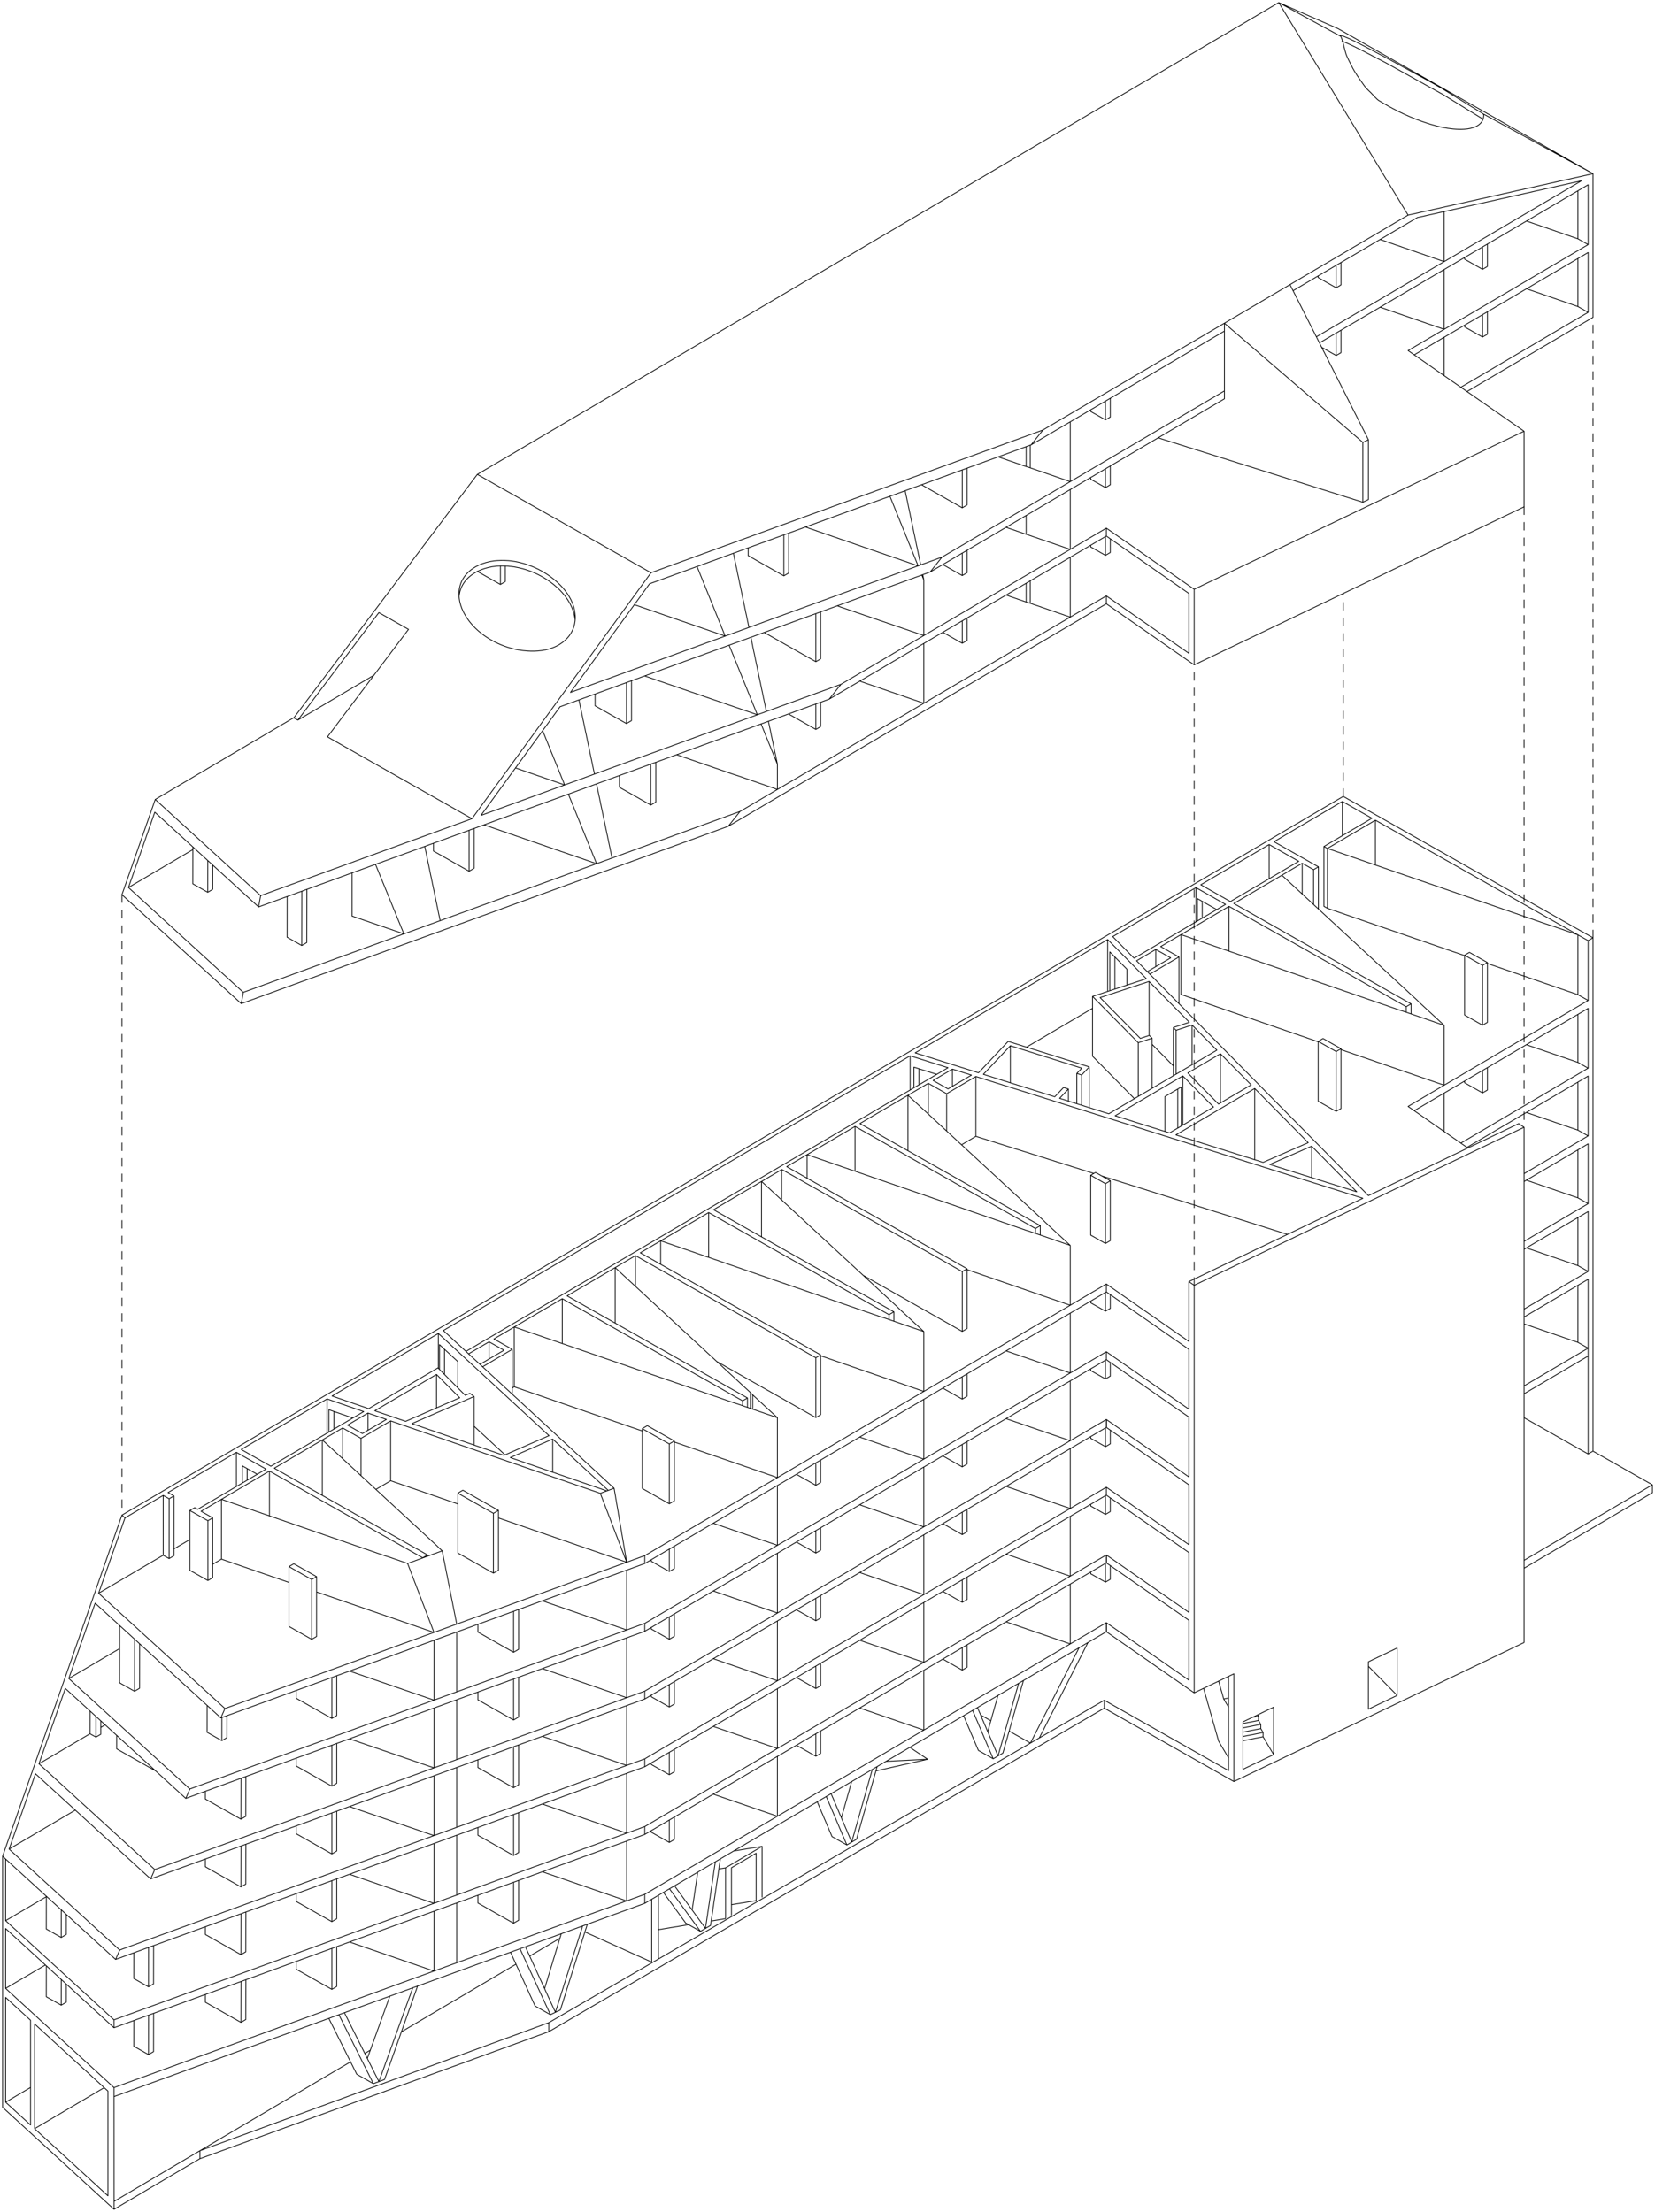 <?xml version="1.0" encoding="utf-8"?>
<!-- Generator: Adobe Illustrator 16.0.0, SVG Export Plug-In . SVG Version: 6.00 Build 0)  -->
<!DOCTYPE svg PUBLIC "-//W3C//DTD SVG 1.1//EN" "http://www.w3.org/Graphics/SVG/1.1/DTD/svg11.dtd">
<svg version="1.1" xmlns="http://www.w3.org/2000/svg" xmlns:xlink="http://www.w3.org/1999/xlink" x="0px" y="0px" width="640px"
	 height="855.52px" viewBox="0 0 640 855.52" style="enable-background:new 0 0 640 855.52;" xml:space="preserve">
<g id="Continuous">
	<path style="fill:none;stroke:#000000;stroke-width:0.3;stroke-linecap:round;stroke-linejoin:round;stroke-miterlimit:3;" d="M146.514,236.94l11.457,6.48 M126.632,285.007l55.881,31.646 M247.708,227.072l-65.195,89.581
		 M184.586,183.488l-70.956,94.156 M115.178,278.522l-1.547-0.878 M218.354,303.598l-6.277-15.489 M210.621,284.515l-0.785-1.938
		 M199.346,297.032l19.008,6.565 M223.876,270.709l6.006,28.69 M218.354,303.598l2.535-0.922 M229.882,299.399l-8.994,3.276
		 M516.702,137.501l1.872-1.102 M511.105,134.332l5.597,3.169 M516.702,137.501v-8.678 M518.574,127.721v8.679 M82.274,343.974
		l-1.946,1.146 M74.559,341.854l5.77,3.266 M116.733,344.691l-0.038,21.015 M111.029,346.77l-0.019,15.719 M80.343,332.832
		l-0.015,12.287 M82.274,343.974l0.012-9.366 M118.642,364.559l-1.946,1.147 M111.01,362.488l5.686,3.218 M118.642,364.559
		l0.037-20.574 M74.584,327.575l-0.026,14.278 M195.39,224.952v-6.056 M184.541,220.97l8.977,5.085 M193.518,226.055l1.873-1.103
		 M193.518,226.055v-7.178 M210.621,284.515l1.457,3.594 M216.525,273.387l5.09-1.854 M300.638,295.627l-6.329-15.617
		 M300.638,295.627l-3.489-16.664 M269.548,219.103l10.863,26.902 M283.61,213.98l6.009,28.703 M164.257,327.37l5.949,28.723
		 M170.206,356.093l-14.022,5.108 M156.184,361.201l-10.979-26.892 M136.148,354.33v-16.709 M283.593,299.497l1.562,0.491
		 M261.634,291.912l21.959,7.585 M300.638,305.338v-9.711 M285.156,299.988l15.482,5.35 M294.31,280.01l-0.005-0.011
		 M357.254,224.319l-0.425-2.038 M357.254,245.814v-21.495 M357.254,245.814l-0.739-0.256 M281.965,249.549l10.904,26.907
		 M291.078,249.962l5.28,25.223 M344.132,191.936l10.908,26.917 M350.025,189.789l6.009,28.703 M245.308,233.878l35.149,12.144
		 M234.421,332.704l-3.722,1.354 M236.682,331.88l-2.26,0.824 M230.699,334.058l-43.512-15.027 M49.671,343.277l24.911-14.664
		 M49.671,343.277l10.192-29.142 M60.034,309.215l-12.883,36.837 M289.341,214.933v-3.026 M303.113,222.732l-13.772-7.799
		 M303.113,222.732v-15.841 M303.113,222.732l1.872-1.101 M304.985,221.631v-15.423 M518.574,110.203v-8.678 M509.755,107.372
		v-0.654 M509.755,107.372l6.947,3.935 M516.702,111.306v-8.679 M516.702,111.306l1.872-1.103 M413.87,186.294v-23.149
		 M413.87,186.294l-15.481-5.348 M398.389,180.946v-8.759 M398.389,180.946l-1.562-0.491 M396.827,180.455v-7.699 M385.978,176.708
		l10.85,3.747 M373.977,195.315l-1.871,1.102 M356.355,187.497l15.75,8.921 M373.977,195.315v-14.237 M372.105,181.76v14.658
		 M429.372,161.298L427.5,162.4 M427.5,162.4l-5.726-3.243 M429.372,161.298v-7.267 M427.5,155.132v7.268 M421.774,158.502v0.655
		 M244.205,263.304l0.001,15.417 M242.258,264.013l0.001,15.854 M230.129,268.432v4.566 M575.182,103.069V94.4 M566.372,100.242
		v-0.655 M566.372,100.242l6.936,3.93 M573.308,104.172v-8.67 M573.308,104.172l1.874-1.103 M429.372,187.494l-1.872,1.103
		 M421.774,185.354l5.726,3.244 M429.372,187.494v-7.268 M427.5,181.328v7.27 M421.774,184.699v0.655 M373.977,221.512l-1.871,1.102
		 M372.105,222.614l-7.517-4.257 M373.977,221.512v-8.681 M372.105,213.933v8.681 M413.87,212.49v-23.149 M413.87,212.49
		l-3.668-1.267 M396.827,206.652l0.327,0.103 M396.827,206.652v-7.269 M393.695,205.569l3.132,1.083 M317.36,254.834l-1.871,1.102
		 M295.504,244.617l19.985,11.318 M317.36,254.834v-18.177 M315.488,237.338l0.001,18.598 M610.191,92.366l-19.885-6.87
		 M610.191,92.366V73.79 M183.35,335.829l-1.947,1.146 M167.628,329.172l13.774,7.803 M183.35,320.427v15.402 M181.402,321.137
		v15.838 M167.628,326.153v3.019 M253.621,310.237l-1.948,1.146 M251.673,311.383l-12.128-6.869 M253.621,294.83v15.407
		 M251.673,295.539v15.844 M239.545,299.957v4.557 M575.182,129.267v-8.67 M566.372,126.438v-0.656 M566.372,126.438l6.936,3.93
		 M573.308,130.369v-8.669 M573.308,130.369l1.874-1.102 M429.372,213.691l-1.872,1.102 M421.774,211.55l5.726,3.244
		 M429.372,213.691v-5.282 M421.774,210.895v0.655 M372.105,248.809l1.871-1.101 M372.105,248.809l-7.517-4.255 M373.977,247.708
		v-8.681 M372.105,240.13v8.679 M413.87,238.688v-23.15 M413.87,238.688l-15.481-5.349 M398.389,233.338v-8.678 M398.389,233.338
		l-1.562-0.49 M396.827,232.848v-7.269 M396.827,232.848l-7.782-2.688 M317.36,281.03l-1.871,1.102 M304.917,276.146l10.572,5.986
		 M317.36,281.03v-9.417 M315.488,272.296l0.001,9.836 M357.254,272.012v-23.15 M357.254,272.012l-24.773-8.557 M610.191,118.562
		V99.986 M357.248,224.295l-0.771-1.887 M389.03,203.972l4.665,1.597 M397.154,206.754l13.048,4.469 M413.87,212.48h0.002
		 M413.872,212.48v-23.132 M461.807,254.111v-23.141 M459.757,252.686v-23.14 M589.362,192.986v-23.14 M473.487,125.008
		l53.544,46.104 M473.487,154.26v-29.251 M527.031,171.112l2.152-1.033 M529.184,170.079l-30.341-59.995 M517.375,11.054
		l98.647,56.127 M473.485,149.445l0.002,0.001 M473.485,128.066v3.052 M473.487,154.26l-45.662,26.876 M427.825,178.081
		l45.662-26.877 M509.053,130.271l35.463-20.873 M427.825,181.136l-68.12,40.096 M359.705,221.232l-3.226,1.174 M614.148,71.46
		l-69.633,40.994 M611.557,69.929l-67.041,39.468 M427.825,178.081l-63.565,37.414 M359.705,221.232l4.555-5.738 M558.467,101.183
		V81.825 M459.757,252.686l-31.932-22.212 M427.825,230.474v3.056 M461.807,257.167l-33.981-23.637 M461.807,254.111v3.056
		 M614.144,120.799l-49.231,28.983 M589.362,192.986v3.057 M589.362,196.043l-127.556,61.124 M427.825,233.53l-146.214,86.063
		 M427.825,230.474l-141.659,83.381 M281.611,319.593l4.556-5.738 M49.671,343.277l44.413,40.545 M93.301,388.185l-46.15-42.133
		 M93.301,388.185l0.783-4.362 M234.673,336.689L93.301,388.185 M94.084,383.822l62.1-22.621 M170.206,356.093l60.493-22.035
		 M236.682,331.88l49.485-18.025 M234.673,336.689l46.938-17.097 M461.807,227.915l-33.981-23.637 M427.825,204.277v3.056
		 M461.807,227.915v3.056 M614.144,94.604l-69.628,40.99 M544.516,135.594l44.847,31.196 M589.362,166.79v3.056 M589.362,166.79
		l-127.556,61.125 M60.034,309.215l53.684-31.688 M427.825,207.333l-107.167,63.08 M427.825,204.277l-102.611,60.397
		 M320.658,270.413l4.556-5.738 M60.034,309.215l40.755,37.208 M100.007,350.786l-40.144-36.65 M100.789,346.423l-0.782,4.363
		 M100.007,350.786l122.323-44.557 M100.789,346.423l81.724-29.77 M185.987,315.388l32.367-11.79 M229.882,299.399l95.332-34.725
		 M222.33,306.229l98.328-35.816 M558.467,101.183l-24.773-8.557 M558.467,127.379V104.23 M558.467,127.379l-24.773-8.557
		 M614.148,94.607l-3.957-2.242 M614.148,94.607V71.46 M527.031,171.112v23.14 M529.184,170.079v23.142 M527.031,194.252
		l2.152-1.032 M447.871,169.339l79.16,24.913 M610.191,118.562l3.957,2.241 M614.148,120.803V97.656 M616.022,122.75V67.181
		 M251.183,225.807l147.57-53.752 M494.508,1L184.586,183.488 M517.375,11.054L494.508,1 M548.1,84.147l-3.584,2.11 M544.516,83.201
		l71.507-16.02 M494.508,1l50.008,82.201 M544.516,83.201l-71.028,41.807 M427.825,151.886l45.662-26.877 M403.307,166.316
		l24.519-14.43 M251.747,221.522l-67.161-38.034 M180.447,188.981l-0.058-0.032 M247.708,227.072l4.039-5.55 M398.753,172.054
		l4.554-5.738 M398.753,172.054l29.072-17.112 M539.368,89.287l-39.335,23.15 M539.368,89.287l5.147-3.029 M427.825,154.942
		l45.662-26.877 M226.18,747.242l25.843,11.653 M252.023,734.592v24.304 M85.797,664.306l-0.017,8.939 M80.108,659.616
		l-0.013,10.412 M52.044,633.994l-0.024,20.144 M53.967,652.992l0.021-17.222 M87.728,672.1l-1.947,1.146 M80.095,670.028
		l5.686,3.217 M87.744,663.597l-0.016,8.503 M46.29,628.74l-0.04,22.133 M398.478,674.189l18.804-36.871 M420.718,635.295
		l-18.822,36.911 M217.044,747.932l-6.444,21.25 M206.918,775.876l-9.495-20.798 M212.847,779.232l-5.928-3.356 M201.092,753.744
		l11.755,25.488 M227.115,744.266l-10.406,33.129 M225.306,744.926l-10.528,33.385 M203.188,752.978l11.59,25.333 M216.708,777.395
		l-1.931,0.916 M214.778,778.311l-1.931,0.922 M150.745,772.077l-8.698,24.086 M148.685,804.328l12.791-36.159 M159.629,768.844
		l-13.099,36.275 M148.685,804.328l-2.154,0.791 M131.05,779.251l13.327,26.66 M137.969,802.282l6.408,3.629 M137.969,802.282
		l-10.804-21.615 M146.53,805.119l-13.342-26.649 M146.53,805.119l-2.153,0.792 M167.822,631.382l-10.199-26.663 M157.624,604.719
		l13.374-4.882 M170.997,599.837l5.621,28.339 M124.645,556.928l44.313,40.948 M124.645,578.385v-21.457 M168.958,597.876
		l0.882,0.893 M148.954,601.764l1.563,0.49 M85.631,603.042v-14.061 M85.631,588.981v-9.089 M148.954,601.764l-63.323-21.871
		 M169.84,598.769l1.157,1.068 M176.618,628.176l-8.795,3.206 M157.62,604.707l-7.104-2.453 M157.624,604.719l-0.003-0.012
		 M237.476,575.634l4.868,28.609 M237.476,575.634l-2.262,0.82 M235.214,576.454l-3.075,1.122 M242.343,604.243l-10.205-26.667
		 M212.308,555.287l-17.444,7.616 M194.864,562.903l-35.554-12.283 M159.311,550.62l24.018-10.478 M183.329,540.143v18.775
		 M183.329,540.143l-1.612-1.231 M181.716,538.911l-1.798,0.78 M179.918,539.691l-10.559-10.619 M169.36,529.072l-26.786,15.767
		 M142.574,544.839l-14.161-4.889 M129.11,552.768v-6.85 M126.487,541.081v13.23 M169.521,515.755v13.48 M156.868,549.75
		l-11.934-4.093 M144.935,545.657l23.863-14.05 M168.797,531.607v12.938 M177.769,540.632l-8.972-9.024 M177.769,540.632
		l-20.901,9.118 M197.339,563.759l16.391-7.156 M213.73,569.418v-12.815 M242.343,604.243l0.755-0.277 M169.955,520.084v9.586
		 M169.521,515.755l42.787,39.532 M177.028,536.785v-10.166 M169.955,520.084l7.073,6.535 M171.88,531.607v-9.744 M127.184,545.252
		v8.647 M127.184,545.252l9.257,3.197 M140.649,545.974l-14.162-4.893 M149.42,549.002l-7.121-2.458 M232.139,577.576
		l-81.067-28.002 M237.476,575.634l-50.849-46.988 M171.446,514.62l14.159,13.083 M213.73,556.603l21.484,19.852 M234.673,576.654
		l-37.334-12.896 M3.52,715.192l25.604-15.073 M3.52,715.192l10.192-29.142 M13.884,681.129L1,717.966 M15.058,682.202
		l19.745-11.622 M38.964,668.131l1.704-1.002 M15.058,682.202l10.194-29.146 M25.424,648.135l-11.541,32.994 M26.599,649.208
		l19.676-11.581 M26.599,649.208l10.19-29.138 M35.614,618.999l-10.19,29.136 M63.104,578.393l-14.78,8.699 M64.979,577.288
		l26.434-15.56 M93.286,560.627l33.202-19.543 M128.417,539.95l41.104-24.195 M171.449,514.62l180.509-106.248 M38.134,616.229
		l10.19-29.138 M429.2,361.145L47.149,586.02 M47.149,586.02l-11.535,32.979 M48.324,587.092l-1.174-1.072 M178.993,576.381
		l13.773,7.801 M192.767,584.182v23.142 M192.767,584.182l-1.947,1.146 M190.82,585.327v23.142 M177.045,577.528l13.774,7.799
		 M177.045,577.528v23.138 M177.045,577.528l1.948-1.147 M260.78,580.486l-1.948,1.146 M248.373,575.708l10.459,5.924
		 M250.32,551.424l10.459,5.92 M260.779,557.344l0.001,23.143 M260.779,557.344l-1.947,1.146 M258.832,558.489l0,23.143
		 M258.832,558.489l-10.46-5.92 M248.372,552.569l0.001,23.139 M248.372,552.569l1.948-1.146 M122.42,632.956v-23.139
		 M122.42,609.817l-1.873,1.102 M120.548,634.058l-0.001-23.139 M111.747,605.934v23.143 M80.391,611.316V588.18 M82.263,587.076
		v23.139 M65.401,579.689l-0.006,23.139 M67.273,578.589l-0.006,23.138 M73.418,584.229l-0.006,23.139 M63.105,601.531
		l-0.001-23.143 M610.191,361.571l-10.59-3.657 M610.191,384.722v-23.15 M531.879,334.539v-17.304 M511.978,350.551v-23.143
		 M530.543,316.48l-18.565,10.928 M513.313,328.165l-1.336-0.757 M513.321,328.159l18.558-10.924 M513.313,328.165v-0.009
		 M598.041,357.424l-84.728-29.268 M598.041,357.424l1.561,0.49 M490.787,339.88v-13.226 M507.965,349.843v-13.458 M509.837,351.572
		v-16.291 M507.965,336.385l1.872-1.104 M509.837,335.281l-17.179-9.729 M503.573,345.674v-11.776 M475.803,348.702V348.7
		 M502.238,333.141l-26.438,15.561 M477.139,349.458L477.139,349.458 M477.137,349.457l18.57-10.932 M495.715,338.521l7.858-4.624
		 M545.663,392.164v-3.9 M543.789,391.517v-2.15 M479.656,353.047l64.133,36.319 M543.789,389.366l1.874-1.103 M462.477,356.543
		v-13.225 M463.042,356.212v-8.645 M463.042,347.567l7.485,4.238 M462.477,343.318l11.454,6.484 M475.267,350.56l4.39,2.487
		 M464.916,348.628v6.481 M448.83,366.12l7.865-4.631 M456.707,361.483l18.56-10.924 M473.931,349.803l-26.437,15.561
		 M443.672,375.806l9.046-5.322 M452.718,370.483l-5.762-3.262 M446.956,367.222v6.652 M446.956,367.222l-7.435,4.377
		 M447.494,365.363l-8.936,5.26 M448.83,366.12l7.095,4.019 M455.925,370.139v18.08 M455.925,370.139l-11.287,6.644
		 M185.605,527.703l1.021,0.942 M186.626,528.646l11.467-6.749 M198.093,521.896v17.346 M180.19,522.7l9.473-5.578 M181.21,523.643
		l7.917-4.66 M189.126,518.982v6.649 M189.126,518.982l5.759,3.26 M185.605,527.703l9.28-5.461 M346.814,505.299l-52.319-48.349
		 M294.496,478.409V456.95 M347.695,506.189l-0.881-0.891 M357.254,538.174v-23.152 M347.695,506.189l9.559,8.832 M357.254,515.021
		l-15.481-5.346 M341.772,509.676l-1.562-0.491 M255.482,489.01v-9.095 M340.211,509.185l-84.729-29.27 M290.197,544.739v-6.12
		 M290.197,538.619l-52.318-48.342 M237.879,511.734v-21.457 M291.078,545.046v-5.53 M290.197,538.619l0.881,0.896 M300.638,571.495
		v-23.147 M291.078,539.516l9.56,8.832 M300.638,548.348L285.156,543 M285.156,543l-1.562-0.493 M198.866,536.392v-23.149
		 M283.593,542.507l-84.728-29.265 M317.36,547.189v-23.139 M317.36,524.051l-1.872,1.103 M315.488,525.153l0.001,23.139
		 M317.36,524.051l-69.743-39.496 M377.377,439.51v-23.141 M375.673,415.832l-9.066,5.338 M360.848,417.909l5.759,3.261
		 M360.848,417.909l7.463-4.393 M368.307,413.52v6.649 M366.603,412.979l-8.957,5.273 M358.976,419.011l7.095,4.019 M366.07,423.029
		v14.422 M366.07,423.029l11.307-6.66 M351.112,423.629l52.318,48.343 M351.112,445.086v-21.457 M403.431,471.972l0.882,0.893
		 M413.87,504.848v-23.149 M404.312,472.864l9.558,8.834 M413.87,481.698l-15.481-5.349 M398.389,476.35l-1.562-0.49
		 M312.099,446.601v-0.009 M312.099,446.592l84.729,29.268 M357.646,418.252l-0.004-0.003 M358.976,430.896v-11.89 M357.642,418.249
		l-26.437,15.563 M351.112,423.636l-18.575,10.932 M351.117,423.633l7.858-4.627 M330.644,452.997v-17.312 M329.308,434.93
		l-28.36,16.691 M304.231,451.231l7.868-4.631 M312.107,446.596l18.561-10.925 M302.284,464.151v-11.774 M272.716,468.236
		l28.231-16.615 M275.923,467.895l18.572-10.937 M294.5,456.958l7.857-4.626 M345.669,511.019v-3.632 M345.669,507.387l-1.872,1.102
		 M343.797,508.488v1.886 M275.922,467.891l69.747,39.496 M142.299,553.196v-6.652 M140.649,545.974l-9.474,5.574 M139.604,570.753
		v-14.429 M151.072,572.715v-23.141 M139.604,556.324l11.468-6.75 M149.42,549.002l-9.28,5.465 M140.14,554.467l-5.758-3.261
		 M142.299,546.544l-7.917,4.662 M217.436,519.657V502.32 M216.101,501.566l-26.436,15.56 M191.001,517.879l7.865-4.626
		 M198.877,513.245l18.558-10.925 M245.745,497.546v-11.89 M244.41,484.9l-28.309,16.666 M219.307,501.219l18.572-10.931
		 M237.887,490.284l7.858-4.628 M274.052,486.33v-17.335 M272.718,468.24l-28.31,16.66 M255.482,479.927l-7.865,4.628
		 M274.054,468.995l-18.56,10.924 M289.053,544.346v-3.629 M289.053,540.717l-1.873,1.102 M287.181,541.818v1.879 M219.307,501.219
		l69.746,39.498 M402.287,477.698v-3.633 M402.287,474.065l-1.874,1.102 M400.413,475.167v1.883 M400.413,475.167l-69.745-39.496
		 M331.205,433.812l-1.897,1.117 M332.537,434.567l69.75,39.498 M373.977,513.868v-23.139 M373.977,490.729l-1.871,1.102
		 M372.105,491.831v23.139 M372.105,491.831l-69.748-39.499 M304.231,451.231l69.746,39.498 M104.201,586.308v-17.336
		 M102.866,568.214l-26.435,15.56 M77.767,584.53l7.864-4.63 M85.642,579.896l18.56-10.925 M132.512,564.197v-11.891
		 M131.176,551.548l-26.438,15.562 M124.645,556.939l-18.571,10.931 M132.512,552.307l-7.861,4.629 M165.334,601.904v-0.477
		 M165.334,601.428l-1.872,1.103 M163.462,602.53v0.058 M95.575,568.015l-0.001,4.491 M93.703,566.954l-0.001,6.653 M91.413,561.729
		v13.228 M93.703,566.954l5.764,3.259 M429.372,479.849v-23.137 M429.372,456.712l-1.872,1.102 M427.5,457.813v23.142
		 M427.5,457.813l-5.726-3.242 M421.774,454.571v23.142 M423.648,453.469l-1.874,1.103 M423.648,453.469l5.724,3.243
		 M568.242,368.357l6.939,3.929 M575.182,395.427v-23.141 M566.372,392.6v-23.14 M568.242,368.357l-1.87,1.103 M573.308,396.528
		v-23.14 M566.372,369.46l6.936,3.929 M573.308,373.389l1.874-1.103 M93.235,766.39l-0.045,15.831 M79.403,771.426l-0.002,2.988
		 M95.053,781.119l-1.864,1.102 M79.401,774.414l13.788,7.807 M95.097,765.712l-0.043,15.407 M575.182,421.618v-8.67
		 M566.372,418.789v-0.654 M566.372,418.789l6.936,3.931 M573.308,422.72v-8.669 M573.308,422.72l1.874-1.102 M429.372,506.041
		l-1.872,1.104 M427.5,507.145l-5.726-3.243 M429.372,506.041v-5.278 M427.5,499.874v7.271 M421.774,503.246v0.655 M242.343,607.294
		v23.139 M130.199,663.552l-0.001-15.417 M128.326,648.816v15.837 M114.551,653.831v3.021 M130.199,663.552l-1.873,1.102
		 M128.326,664.653l-13.775-7.801 M198.6,639.064l1.946-1.146 M198.6,639.064l-13.775-7.801 M200.545,622.514l0.001,15.405
		 M198.599,623.225l0.001,15.84 M184.824,628.239v3.024 M373.977,540.061l-1.871,1.102 M372.105,541.162l-7.517-4.256
		 M373.977,540.061v-8.68 M372.105,532.481v8.681 M413.87,531.037v-23.15 M315.489,574.484l1.871-1.103 M315.489,574.484
		l-7.513-4.257 M317.36,573.382v-8.677 M315.488,565.809l0.001,8.676 M300.638,597.688v-23.148 M176.618,654.369v-23.148
		 M167.822,657.571v-23.149 M176.618,631.221l-8.795,3.201 M357.254,564.363v-23.149 M260.78,606.679l-1.948,1.146 M251.853,603.87
		l6.979,3.954 M260.78,598.01v8.669 M258.833,599.155v8.669 M251.853,603.262v0.608 M610.191,410.913v-18.575 M93.235,687.792
		l-0.045,15.838 M79.403,692.832l-0.002,2.995 M95.053,702.528l-1.864,1.102 M93.189,703.63l-13.788-7.803 M34.828,661.797
		l-0.025,8.783 M38.964,670.783l0-5.206 M37.101,663.871l-0.002,8.01 M37.098,671.881l1.866-1.098 M45.113,676.417l0.002-5.229
		 M60.186,684.95l-15.072-8.533 M34.803,670.58l2.295,1.301 M95.053,702.528l0.043-15.415 M610.191,437.115v-18.58 M260.78,632.879
		l-1.948,1.146 M251.853,630.07l6.979,3.954 M260.78,624.206v8.673 M258.833,625.352v8.673 M251.853,629.459v0.611 M357.254,590.567
		v-23.15 M176.618,680.572v-23.149 M167.822,683.774v-23.149 M300.638,623.888v-23.149 M317.36,599.582l-1.871,1.102
		 M315.489,600.684l-7.518-4.256 M317.36,599.582v-8.681 M315.488,592.003l0.001,8.681 M413.87,557.24v-23.149 M372.105,567.362
		l1.871-1.102 M364.585,563.106l7.521,4.256 M373.977,566.261v-8.684 M372.105,558.678v8.685 M200.546,664.119l-1.946,1.146
		 M198.6,665.265l-13.775-7.801 M200.545,648.709l0.001,15.41 M198.599,649.421l0.001,15.844 M184.824,654.436v3.028
		 M130.199,689.756l-0.001-15.425 M128.326,675.013v15.844 M114.551,680.027v3.028 M130.199,689.756l-1.873,1.101 M128.326,690.856
		l-13.775-7.801 M242.336,633.494h0.007 M242.343,633.494v23.142 M242.343,633.494l0.755-0.273 M243.098,633.221l-0.005-0.004
		 M429.372,532.245l-1.872,1.104 M421.774,530.105l5.726,3.243 M429.372,532.245v-5.286 M427.5,526.074v7.274 M421.774,529.442
		v0.663 M25.616,748.224l-1.948,1.146 M57.457,753.222l-0.028,15.252 M51.755,755.298l-0.012,9.959 M23.681,738.673l-0.013,10.696
		 M25.616,748.224l0.009-7.775 M57.429,768.474l1.948-1.146 M57.429,768.474l-5.685-3.217 M59.403,752.514l-0.026,14.814
		 M17.922,733.414l-0.023,12.69 M429.372,558.441l-1.872,1.104 M427.5,559.545l-5.726-3.243 M429.372,558.441v-5.282 M427.5,552.273
		v7.271 M421.774,555.646v0.656 M242.343,659.69v23.142 M242.343,682.832l0.755-0.277 M93.235,713.995l-0.045,15.831
		 M79.403,719.032l-0.002,2.991 M95.053,728.725l-1.864,1.102 M93.189,729.826l-13.788-7.803 M95.097,713.317l-0.043,15.407
		 M130.199,715.951l-0.001-15.42 M128.326,701.213v15.84 M114.551,706.231v3.021 M130.199,715.951l-1.873,1.102 M128.326,717.053
		l-13.775-7.801 M200.546,690.315l-1.946,1.146 M184.824,683.66l13.775,7.801 M200.545,674.913l0.001,15.402 M198.599,675.621
		l0.001,15.84 M184.824,680.639v3.021 M372.105,593.559l1.871-1.102 M372.105,593.559l-7.517-4.256 M373.977,592.457v-8.677
		 M372.105,584.882v8.677 M413.87,583.437v-23.149 M315.489,626.883l1.871-1.104 M315.489,626.883l-7.513-4.255 M317.36,625.778
		v-8.677 M315.488,618.202l0.001,8.681 M300.638,650.084v-23.149 M176.618,706.769v-23.149 M176.618,706.769l-8.795,3.202
		 M167.822,709.971v-23.149 M357.254,616.764v-23.15 M260.78,659.075l-1.948,1.146 M251.853,656.267l6.979,3.954 M260.78,650.409
		v8.666 M258.833,651.555v8.666 M251.853,655.662v0.604 M242.343,682.832l-32.61-11.263 M610.191,463.311v-18.572 M25.616,774.418
		l-1.948,1.146 M17.899,772.299l5.769,3.265 M57.457,779.418l-0.028,15.252 M51.755,781.494l-0.012,9.959 M23.68,765.615
		l-0.012,9.948 M25.616,774.418l0.008-7.023 M57.429,794.67l1.948-1.146 M51.744,791.453l5.685,3.217 M59.403,778.71l-0.026,14.814
		 M17.92,760.342l-0.021,11.957 M610.191,489.507v-18.573 M242.343,709.028l-32.61-11.263 M242.343,709.028l0.755-0.273
		 M260.78,685.271l-1.948,1.149 M251.853,682.467l6.979,3.954 M260.78,676.602v8.67 M258.833,677.751v8.67 M251.853,681.858v0.608
		 M357.254,642.96v-23.149 M176.618,732.965v-23.149 M176.618,732.965l-8.795,3.202 M167.822,736.167v-23.149 M300.638,676.284
		v-23.153 M317.36,651.975l-1.871,1.104 M307.976,648.824l7.513,4.255 M317.36,651.975v-8.677 M315.489,653.079l-0.001-8.677
		 M2.172,742.869v-23.83 M1,744.162v-26.196 M413.87,609.633v-23.149 M373.977,618.653l-1.871,1.104 M372.105,619.758l-7.517-4.259
		 M373.977,618.653v-8.677 M372.105,611.078v8.68 M200.546,716.516l-1.946,1.146 M198.6,717.661l-13.775-7.805 M200.545,701.109
		l0.001,15.406 M198.599,701.817l0.001,15.844 M184.824,706.836v3.021 M130.199,742.146l-0.001-15.419 M128.326,727.413v15.836
		 M114.551,732.428v3.021 M130.199,742.146l-1.873,1.103 M128.326,743.249l-13.775-7.801 M93.235,740.191l-0.045,15.829
		 M79.403,745.229l-0.002,2.991 M95.053,754.923l-1.864,1.098 M93.189,756.021l-13.788-7.801 M95.097,739.514l-0.043,15.409
		 M242.343,685.887v23.142 M429.372,584.638l-1.872,1.103 M427.5,585.74l-5.726-3.242 M429.372,584.638v-5.282 M427.5,578.47v7.271
		 M421.774,581.842v0.656 M429.372,610.834l-1.872,1.102 M427.5,611.936l-5.726-3.241 M429.372,610.834v-5.282 M427.5,604.666v7.27
		 M421.774,608.038v0.656 M242.343,712.087v23.138 M242.343,735.225l-32.61-11.263 M242.343,735.225l0.755-0.273 M130.199,768.345
		l-0.001-15.419 M128.326,753.607v15.84 M114.551,758.626v3.021 M130.199,768.345l-1.873,1.103 M114.551,761.646l13.775,7.801
		 M198.6,743.857l1.946-1.146 M184.824,736.053l13.775,7.805 M200.545,727.306l0.001,15.406 M198.599,728.018l0.001,15.84
		 M184.824,733.032v3.021 M373.977,644.854l-1.871,1.102 M372.105,645.955l-7.517-4.26 M373.977,644.854v-8.681 M372.105,637.274
		v8.681 M413.87,635.829V612.68 M1,815.06v-70.897 M2.172,769.067l15.386-9.056 M317.36,678.175l-1.871,1.101 M307.976,675.021
		l7.513,4.255 M317.36,678.175v-8.677 M315.488,670.599l0.001,8.677 M300.638,702.48v-23.149 M176.618,759.16v-23.148
		 M167.822,762.365v-23.151 M357.254,669.156v-23.149 M260.78,711.472l-1.948,1.146 M251.853,708.663l6.979,3.954 M260.78,702.802
		v8.67 M258.833,703.947v8.67 M251.853,708.055v0.608 M44.081,807.431l0.02,0.021 M358.721,680.438l-16.08,0.813 M358.721,680.438
		l-6.881-4.603 M11.818,821.905v-40.517 M2.172,813.078l9.646,8.827 M13.38,823.335v-40.514 M13.38,823.335l26.909-15.883
		 M77.307,831.861l-5.3,3.127 M52.474,846.518l-8.373,4.941 M41.739,849.299v-40.516 M338.722,684.965l19.999-4.527
		 M427.027,657.615L212.224,782.316 M212.224,782.316v3.492 M427.027,660.67L212.224,785.809 M212.224,782.316L77.307,831.861
		 M77.307,831.861v3.084 M212.224,785.809L77.307,834.945 M427.912,549.083l-0.087-0.062 M427.825,549.021v3.06 M427.825,552.08
		l0.087,0.057 M427.912,549.083v3.054 M427.912,627.68l-0.087-0.063 M427.825,627.616v3.494 M427.912,631.173l-0.087-0.062
		 M427.912,627.68v3.493 M427.825,601.42v3.055 M427.912,604.537l-0.087-0.062 M427.912,601.479v3.058 M53.377,845.983l-0.903,0.534
		 M41.739,849.299L13.38,823.335 M72.007,834.988l-18.63,10.995 M44.101,854.517l9.276-5.475 M13.38,826.393l30.72,28.124
		 M73.617,837.097l-20.24,11.945 M77.307,834.945l-3.69,2.151 M13.38,826.393L1,815.06 M44.101,851.459v3.058 M260.842,729.399
		l11.978,16.462 M272.82,745.861l-1.947,1.146 M270.873,747.008l-11.979-16.463 M270.873,747.008l-5.727-3.243 M265.146,743.765
		l-8.609-11.834 M269.813,724.115l-2.158,14.646 M272.82,745.861l3.794-25.746 M272.82,745.861l1.949-1.15 M274.769,744.711
		l3.794-25.742 M325.367,703.104l3.976-14.026 M329.359,712.491l1.872-1.102 M331.231,711.39l7.967-28.112 M337.326,684.379
		l-7.967,28.112 M321.753,710.355l-5.717-13.445 M321.393,693.76l7.967,18.731 M319.521,694.86l7.967,18.732 M327.487,713.593
		l1.872-1.102 M378.343,677.018l-5.706-13.421 M385.952,679.155l-7.96-18.713 M376.12,661.543l7.958,18.714 M384.078,680.257
		l1.874-1.102 M381.961,669.768l3.965-13.994 M385.952,679.155l1.871-1.103 M387.823,678.053l7.958-28.083 M393.91,651.072
		l-7.958,28.083 M529.184,462.437l46.533-22.297 M575.717,440.14l11.597-5.557 M587.313,434.583l2.049,1.425 M530.799,464.073
		l58.563-28.065 M589.362,459.14v-23.132 M461.807,497.13l-2.05-1.423 M461.807,520.269V497.13 M459.757,518.846v-23.139
		 M530.799,464.069l-68.992,33.061 M459.757,495.707l67.274-32.238 M461.807,546.465v-23.143 M459.757,545.038v-23.142
		 M589.362,485.336v-23.138 M589.356,488.398l0.006,0.003 M589.362,511.54v-23.139 M461.807,572.664v-23.138 M459.757,571.238
		v-23.146 M459.757,548.1l0.006-0.003 M461.807,598.859v-23.137 M459.757,597.435v-23.139 M589.362,537.736v-23.139
		 M589.362,563.932v-23.138 M461.807,625.056v-23.137 M459.757,623.635v-23.143 M589.362,635.299V566.99 M461.807,651.252v-23.137
		 M459.757,649.827v-23.138 M492.529,678.642l-4.083-6.897 M480.644,684.338l11.886-5.696 M465.434,653.01l5.819,20.431
		 M475.113,679.961l-3.86-6.521 M486.658,665.431l-6.015,1.187 M486.658,663.79l-2.404,0.475 M487.558,668.585l-6.914,1.365
		 M487.558,666.948l-6.914,1.363 M488.446,671.744l-7.803,1.537 M488.459,670.105l-7.815,1.541 M639,574.293v3.054 M639,574.293
		l-22.978-13.021 M427.027,660.67l50.137,28.393 M477.164,689.062v-3.054 M427.027,657.615l48.086,27.231 M477.164,689.062
		l112.198-53.764 M589.362,606.564L639,577.347 M589.362,603.51L639,574.293 M589.362,548.34l24.786,14.033 M459.757,597.435
		l-31.932-22.211 M427.825,575.224v3.056 M427.825,578.279l31.932,22.213 M461.807,598.859v3.06 M427.825,575.224L249.327,680.29
		 M249.327,680.29v3.054 M427.825,578.279L249.327,683.344 M614.144,465.55l-24.781,14.591 M589.362,537.736v3.058 M249.327,683.344
		L44.704,757.866 M249.327,680.29l-6.229,2.265 M242.343,682.832l-65.726,23.937 M167.822,709.971L46.287,754.234 M44.704,757.866
		l1.583-3.632 M3.52,715.192l42.767,39.042 M1,717.966l43.704,39.9 M427.825,549.027l31.932,22.211 M427.825,552.08v0.004
		 M459.757,574.296l-31.932-22.212 M461.807,572.664v3.059 M427.825,549.027L249.327,654.094 M249.327,654.094v3.054
		 M427.825,552.084L249.327,657.147 M614.144,439.353l-24.781,14.589 M614.148,442.406l-24.786,14.592 M589.362,511.54v3.058
		 M249.327,657.147l-191.059,69.58 M249.327,654.094L59.851,723.095 M58.269,726.728l1.583-3.633 M59.851,723.095l-44.793-40.893
		 M459.757,545.038l-31.932-22.214 M427.825,522.824v3.06 M461.807,546.465v3.055 M427.825,522.824L249.327,627.89 M249.327,627.89
		v3.059 M427.825,525.884L249.327,630.948 M614.144,413.15l-49.231,28.982 M589.362,485.34v3.055 M71.837,695.583l177.49-64.635
		 M249.327,627.89L73.42,691.954 M71.837,695.583l1.583-3.629 M73.42,691.954l-46.821-42.746 M25.252,653.057l46.584,42.526
		 M459.757,518.842l-31.932-22.213 M427.825,496.629v3.059 M427.825,499.688l31.932,22.209 M461.807,520.269v3.054 M427.825,496.629
		L249.327,601.693 M249.327,601.693v3.055 M427.825,499.688L249.327,604.748 M614.148,386.952l-66.784,39.314 M547.364,426.267
		l-2.849,1.679 M550.013,427.766l-3.119,1.835 M544.516,427.945l23.105,16.072 M589.362,459.14v3.059 M453.745,412.262l-8.231-8.342
		 M485.215,444.142v3.058 M249.327,604.748L85.403,664.45 M249.327,601.693L86.985,660.817 M85.403,664.45l1.583-3.633
		 M38.134,616.229l48.852,44.588 M36.789,620.07l48.614,44.38 M518.574,405.618v23.138 M509.755,425.925v-23.14 M516.702,429.86
		V406.72 M409.769,424.806l19.003,5.98 M409.767,424.806l3.401-3.602 M413.168,421.204l-1.878-0.591 M411.29,420.613l-3.4,3.602
		 M380.281,415.525l27.608,8.689 M380.281,415.525l10.441-11.06 M390.723,404.466l27.607,8.688 M418.33,413.154l-1.921,2.036
		 M416.409,415.19l1.877,0.591 M418.286,415.781l2.946-3.12 M421.232,412.661l-31.361-9.87 M389.871,402.791l-11.467,12.145
		 M378.404,414.936l-24.5-7.712 M443.302,378.547l-14.947-15.146 M443.302,378.547l-20.801,6.843 M422.501,385.39l17.673,17.923
		 M440.174,403.312l5.34-1.756 M445.514,401.557l-1.061-1.073 M444.453,400.483l-3.479,1.145 M440.974,401.628l-15.556-15.776
		 M444.36,379.619l-18.942,6.231 M459.929,395.392l-15.568-15.772 M459.929,395.392l-6.184,2.035 M453.745,397.427l1.061,1.072
		 M454.806,398.499l6.182-2.035 M460.989,396.464l9.588,9.717 M448.021,419.457l-19.25,11.329 M448.021,419.457l7.994-4.705
		 M470.577,406.181l-14.562,8.571 M449.93,420.54l7.462-4.394 M431.213,431.555l18.717-11.015 M457.392,416.146l11.885,12.036
		 M469.276,428.183l-16.993,10.002 M452.283,438.185l-21.07-6.63 M454.724,438.953l30.491-17.945 M485.215,421.008l20.683,20.953
		 M505.897,441.961l-17.44,7.609 M488.457,449.57l-33.733-10.617 M507.231,443.315l17.419,17.645 M524.65,460.96l-33.618-10.579
		 M491.032,450.381l16.199-7.065 M471.224,427.037l-11.886-12.035 M459.338,415.001l12.615-7.427 M471.953,407.574l11.883,12.038
		 M483.836,419.612l-12.612,7.425 M362.252,415.54l-8.83-2.779 M435.785,374.862l-6.605-6.692 M413.168,421.204v4.671
		 M390.723,404.466v14.345 M416.409,415.191v11.703 M418.286,415.781v11.705 M421.232,412.662v15.752 M351.958,408.369v13.227
		 M428.354,363.401v20.063 M435.785,374.862v6.157 M429.18,383.194V368.17 M422.501,385.39v23.142 M440.174,403.312v20.765
		 M445.514,401.557v19.378 M444.36,379.619v20.896 M445.514,403.926l8.231,8.342 M453.745,397.427v18.662 M454.806,398.499v16.967
		 M454.806,421.6v0.04 M460.989,411.826l-0.002-15.362 M455.436,421.229v15.101 M456.812,435.521v-15.104 M456.812,420.417
		l-6.318,3.722 M450.493,424.139v13.482 M457.392,416.146v19.031 M485.215,421.008v23.134 M507.231,455.48v-12.165 M471.953,407.574
		v19.033 M355.367,413.372v6.216 M353.422,420.732v-7.972 M431.127,370.143v12.41 M519.094,323.219v-13.223 M430.302,362.259
		l32.175-18.938 M464.353,342.217l26.435-15.56 M492.66,325.555l26.434-15.559 M614.14,386.959l0.009,0.006 M614.148,386.965
		v-23.138 M610.191,361.585l3.957,2.242 M614.148,363.827l1.874-1.104 M616.022,362.724l-96.582-54.694 M519.44,308.029
		l-90.24,53.115 M495.707,338.517l52.319,48.345 M495.707,338.525v-0.009 M548.026,386.861l0.881,0.891 M558.467,419.736v-23.149
		 M558.467,396.587l-9.56-8.835 M558.467,396.587l-15.481-5.347 M542.985,391.24l-1.562-0.493 M456.695,384.63v-14.057
		 M456.695,370.573v-9.094 M541.423,390.747l-84.728-29.268 M558.467,437.65v-5.097 M558.467,432.554v-9.776 M610.191,410.913
		l3.957,2.241 M614.148,413.154v-23.146 M485.215,447.199v1.351 M610.191,437.115l3.957,2.241 M614.148,439.356v-23.15
		 M610.191,463.311l3.957,2.243 M614.148,465.554v-23.147 M459.757,623.635l-31.932-22.215 M459.757,626.689l-31.845-22.152
		 M461.807,625.056v3.06 M427.825,601.42L249.327,706.486 M249.327,706.486v3.055 M427.825,604.475L249.327,709.541
		 M249.327,706.486l-6.229,2.269 M242.343,709.028l-65.726,23.937 M167.822,736.167L44.081,781.234 M44.081,781.234v3.058
		 M249.327,709.541L44.081,784.292 M44.081,781.234L2.172,742.869 M44.081,784.292L2.172,745.923 M614.144,491.746l-24.781,14.591
		 M589.362,563.932v3.059 M614.148,491.75v-23.145 M461.807,651.256v3.494 M461.807,651.256h-0.002 M459.757,649.831l-31.845-22.151
		 M427.912,631.173l33.895,23.577 M427.825,627.616l-79.31,46.682 M340.387,679.085l-91.06,53.598 M249.327,732.683v3.492
		 M427.825,631.11L249.327,736.175 M249.327,732.683l-158.623,57.77 M87.615,791.575l-43.535,15.855 M44.081,807.431v3.491
		 M249.327,736.175l-205.227,74.74 M44.081,807.431l-0.827-0.756 M23.067,788.194L2.172,769.067 M610.191,519.198l3.957,2.241
		 M614.148,562.373V494.8 M492.529,660.295l-11.886,5.703 M473.22,657.126l-1.968-6.905 M475.113,660.324l-1.894-3.198
		 M480.644,684.338v-18.34 M492.529,678.642v-18.347 M529.178,642.734l11.116-5.316 M529.178,644.487l11.121,11.264
		 M540.294,655.743v-18.336 M115.178,278.522l31.336-41.582 M157.97,243.421l-31.338,41.586 M280.569,722.45v19.646
		 M257.138,745.938l-2.521,0.414 M265.146,743.765l-0.009,0.004 M610.191,489.507l3.957,2.243 M23.067,788.194l20.187,18.48
		 M87.615,791.575l3.089-1.123 M340.387,679.085l8.129-4.787 M44.101,851.459l-0.02-40.537 M2.172,813.078l9.646-5.696
		 M204.835,756.576l11.677-6.892 M77.307,831.861l58.257-34.39 M141.072,794.218l2.132-1.257 M155.212,785.871l44.325-26.166
		 M41.739,808.783L13.38,782.821 M11.818,781.389l-9.646-8.828 M23.668,749.369l-5.769-3.265 M2.172,742.869l15.749-9.271
		 M13.712,686.051l44.557,40.677 M53.967,652.992l-1.947,1.146 M46.25,650.873l5.77,3.265 M65.395,602.828l1.873-1.102
		 M65.395,602.828l-2.29-1.297 M82.263,610.215l-1.872,1.102 M80.391,611.316l-6.979-3.948 M120.548,634.058l1.872-1.102
		 M111.747,629.076l8.801,4.981 M167.822,631.382l-45.402-15.655 M111.747,612.046l-26.116-9.004 M163.462,602.53l-59.26-33.559
		 M102.866,568.214l-11.453-6.485 M93.286,560.627l11.452,6.483 M106.074,567.87l59.26,33.558 M145.365,576.072l5.707-3.357
		 M131.175,551.548L131.175,551.548 M139.604,556.324l-7.092-4.018 M190.82,608.469l1.947-1.146 M177.045,600.666l13.774,7.803
		 M151.072,572.715l25.974,8.969 M192.767,587.113l49.577,17.123 M195.302,562.711l-11.974-11.067 M300.638,571.495l-39.859-13.747
		 M248.372,553.468l-49.506-17.076 M191.001,517.879l7.092,4.018 M189.665,517.126l-0.002-0.004 M198.093,536.844l0.772-0.452
		 M82.263,605.025l3.368-1.983 M315.489,548.292l-38.292-21.685 M317.36,547.189l-1.871,1.103 M315.488,525.153l-69.744-39.497
		 M244.41,484.9h-0.001 M357.254,538.174l-39.894-13.783 M287.181,541.818l-69.746-39.498 M274.054,468.995l69.743,39.493
		 M272.718,468.24l-0.001-0.004 M373.977,513.868l-1.871,1.102 M372.105,514.97l-38.286-21.679 M373.615,490.944l40.255,13.903
		 M371.834,442.774l5.543-3.265 M351.958,408.369l14.645,4.609 M368.311,413.517l7.362,2.315 M377.377,416.369l149.654,47.1
		 M353.909,407.225l74.445-43.823 M429.372,479.849l-1.872,1.106 M421.774,477.713l5.726,3.242 M377.377,439.51l45.603,14.351
		 M396.959,405.023l25.542-15.035 M38.134,616.229l24.971-14.698 M67.268,599.077l6.148-3.617 M422.501,408.531l16.19,16.42
		 M426.043,454.826l71.842,22.609 M459.757,548.093l-31.932-22.209 M516.702,429.86l1.872-1.104 M509.755,425.925l6.947,3.936
		 M558.467,419.736l-39.893-13.761 M509.755,402.934l-53.06-18.304 M545.663,388.264l-68.526-38.807 M475.801,348.701l-11.448-6.484
		 M475.267,350.56v17.336 M312.099,446.601v9.086 M529.184,462.437l-89.662-90.838 M437.732,369.786l-7.433-7.529 M438.559,370.623
		l-0.826-0.837 M573.308,396.528l1.874-1.102 M573.308,396.528l-6.936-3.929 M513.313,351.306v-23.141 M614.148,386.952l-3.957-2.23
		 M511.978,350.551l1.336,0.755 M530.543,316.48l-11.449-6.484 M531.879,317.235l78.255,44.317 M490.787,326.654l11.451,6.486
		 M503.573,333.897l4.392,2.487 M610.191,384.722l-35.01-12.075 M566.372,369.606l-53.059-18.301 M135.142,646.333l32.68,11.238
		 M167.822,683.774l-32.68-11.237 M167.822,709.971l-32.68-11.237 M135.142,724.93l32.68,11.237 M167.822,762.365l-32.68-11.239
		 M209.726,645.369l32.617,11.267 M209.733,619.169l32.61,11.264 M275.823,693.944l24.815,8.536 M300.638,676.284l-24.815-8.536
		 M300.638,650.084l-24.815-8.532 M300.638,623.888l-24.815-8.532 M300.638,597.688l-24.815-8.532 M357.254,669.156l-24.814-8.535
		 M332.439,634.425l24.814,8.535 M357.254,616.764l-24.814-8.539 M357.254,590.567l-24.814-8.539 M357.254,564.363l-24.814-8.533
		 M413.87,635.829l-24.814-8.532 M413.87,609.633l-24.814-8.532 M413.87,583.437l-24.814-8.532 M413.87,557.24l-24.814-8.532
		 M413.87,531.037l-24.814-8.533 M254.617,733.062v24.308 M292.412,716.787v18.342 M275.02,743.006l5.549-0.909 M257.138,745.938
		l9.188-1.506 M294.701,733.78v-19.65 M282.857,740.751v-18.338 M282.857,722.413l9.555-5.626 M294.701,714.13l-14.132,8.32
		 M292.412,735.129l-9.555,1.564 M294.701,714.13l-10.978,1.8 M280.569,722.45l-2.581,0.419 M269.8,724.215l-0.209,0.033
		 M327.487,713.593l-5.734-3.237 M427.027,660.67v-3.055 M384.078,680.257l-5.735-3.239 M376.133,661.573l-0.031-0.019
		 M383.158,665.54l-3.967-2.239 M398.478,674.189l-8.265-4.666 M388.892,668.779l-0.024-0.016 M486.658,665.431v-1.641
		 M487.558,666.948l-0.899-1.518 M487.558,668.585v-1.637 M487.558,668.585l0.901,1.521 M488.459,670.105l-0.013,1.639
		 M486.658,663.79l-0.313-0.526 M477.164,686.009v-38.616 M509.755,402.785l6.947,3.935 M516.702,406.72l1.872-1.102
		 M511.627,401.683l-1.872,1.103 M511.627,401.683l6.947,3.936 M610.191,410.913l-19.937-6.839 M610.191,437.115l-19.937-6.839
		 M610.191,463.311l-19.937-6.839 M610.191,489.507l-19.937-6.839 M589.362,512.056l20.829,7.143 M610.191,519.198V497.13
		 M616.022,362.724v198.549 M614.148,494.8l-24.786,14.592 M614.148,390.009l-64.136,37.757 M614.148,416.206l-46.856,27.583
		 M614.148,468.605l-24.786,14.59 M614.148,562.373l1.874-1.101 M614.148,521.439l-24.78,14.59 M614.154,524.494l-24.786,14.589
		 M156.184,361.201l-20.036-6.871 M230.699,334.058l-10.904-26.904 M236.682,331.88l-6.005-28.691 M242.259,279.866l-12.13-6.868
		 M244.206,278.721l-1.946,1.146 M291.078,249.962l-0.68-3.484 M292.869,276.456l-43.578-15.004 M185.987,315.388l30.579-42.017
		 M220.605,267.821l30.577-42.015 M355.04,218.854l-43.578-15.004 M220.605,267.821l143.654-52.327 M221.615,271.533l134.864-49.126
		 M323.738,234.333l33.51,11.477 M403.307,166.316l-151.56,55.207 M459.757,229.545l-31.932-22.212 M427.5,207.525v7.269
		 M548.1,84.147l63.457-14.218 M544.516,112.454l-34.272,20.172 M558.467,145.3v-14.873 M610.191,118.562l-19.885-6.869
		 M614.148,97.656l-67.255,39.593 M567.292,151.438l48.73-28.687 M529.178,642.734v18.338 M477.164,647.393l-15.357,7.357
		 M473.22,657.126l1.894-0.376 M529.178,661.072l11.121-5.321 M475.113,684.847v-36.476 M222.458,239.245
		c0.243-8.107-6.476-14.756-13.063-18.421c-6.73-3.745-15.514-5.487-22.923-2.785c-3.651,1.332-6.975,3.942-8.306,7.702
		c-1.295,3.658-0.642,7.611,1.076,11.018c3.605,7.155,11.242,12.135,18.848,14.085c7.133,1.828,16.311,1.656,21.54-4.324
		C221.377,244.486,222.377,241.926,222.458,239.245z M222.422,239.891c-0.41-4.543-2.909-8.696-6.12-11.846
		c-5.692-5.583-13.608-8.984-21.591-9.169c-7.568-0.177-16.452,3.437-17.205,11.991 M520.349,20.361
		c0.502,1.74,1.47,3.356,2.251,4.984c1.373,2.864,3.216,5.306,5.046,7.907c0.722,1.026,1.745,1.868,2.622,2.758
		c0.983,0.992,1.938,2.29,3.143,3.018c5.1,3.083,10.413,5.775,16.029,7.791c5.312,1.906,11.103,3.487,16.796,3.164
		c2.961-0.168,6.827-1.187,7.457-4.584c0.129-0.693,0.239-1.129-0.367-1.503c-1.337-0.824-2.676-1.647-4.015-2.472
		c-3.47-2.136-6.938-4.271-10.406-6.407c-5.211-3.208-10.707-6.003-16.058-8.973c-5.206-2.892-10.452-5.673-15.732-8.429
		c-2.408-1.255-4.878-2.524-7.405-3.519c-0.102-0.04-2.008-0.77-1.201-0.038C519.362,16.006,519.758,18.308,520.349,20.361z
		 M616.022,67.181L573.77,44.168 M518.543,14.09L494.508,1 M557.942,36.522L536.274,24.49 M536.274,24.49l-9.545-4.979
		 M526.729,19.512l-3.48-1.72 M520.747,16.631l2.502,1.16 M519.811,16.233l0.937,0.398 M519.811,16.233l-0.396-0.155
		 M519.415,16.078l-0.343-0.125 M518.947,15.912l0.125,0.042 M573.506,46.104l-15.563-9.581 M65.401,579.689l-2.297-1.301
		 M65.401,579.689l1.872-1.101 M67.273,578.589l-2.297-1.301 M80.391,588.18l1.872-1.104 M75.29,583.128l-1.872,1.102
		 M111.747,605.934l8.8,4.985 M80.391,588.18l-6.973-3.95 M122.42,609.817l-8.8-4.984 M76.431,583.773l-1.141-0.646 M77.767,584.53
		l4.496,2.546 M113.62,604.833l-1.873,1.101 M115.178,278.522l29.433-17.374 M2.172,813.078v-40.518 M2.172,769.067v-23.145"/>
</g>
<g id="Dash">
	<path style="fill:none;stroke:#000000;stroke-width:0.3;stroke-linecap:round;stroke-linejoin:round;stroke-miterlimit:3;stroke-dasharray:3,3;" d="M47.151,346.052V586.02 M519.44,308.029v-78.481 M616.022,362.724V122.75 M589.362,196.043v239.964
		 M461.807,497.13V257.167"/>
</g>
</svg>
